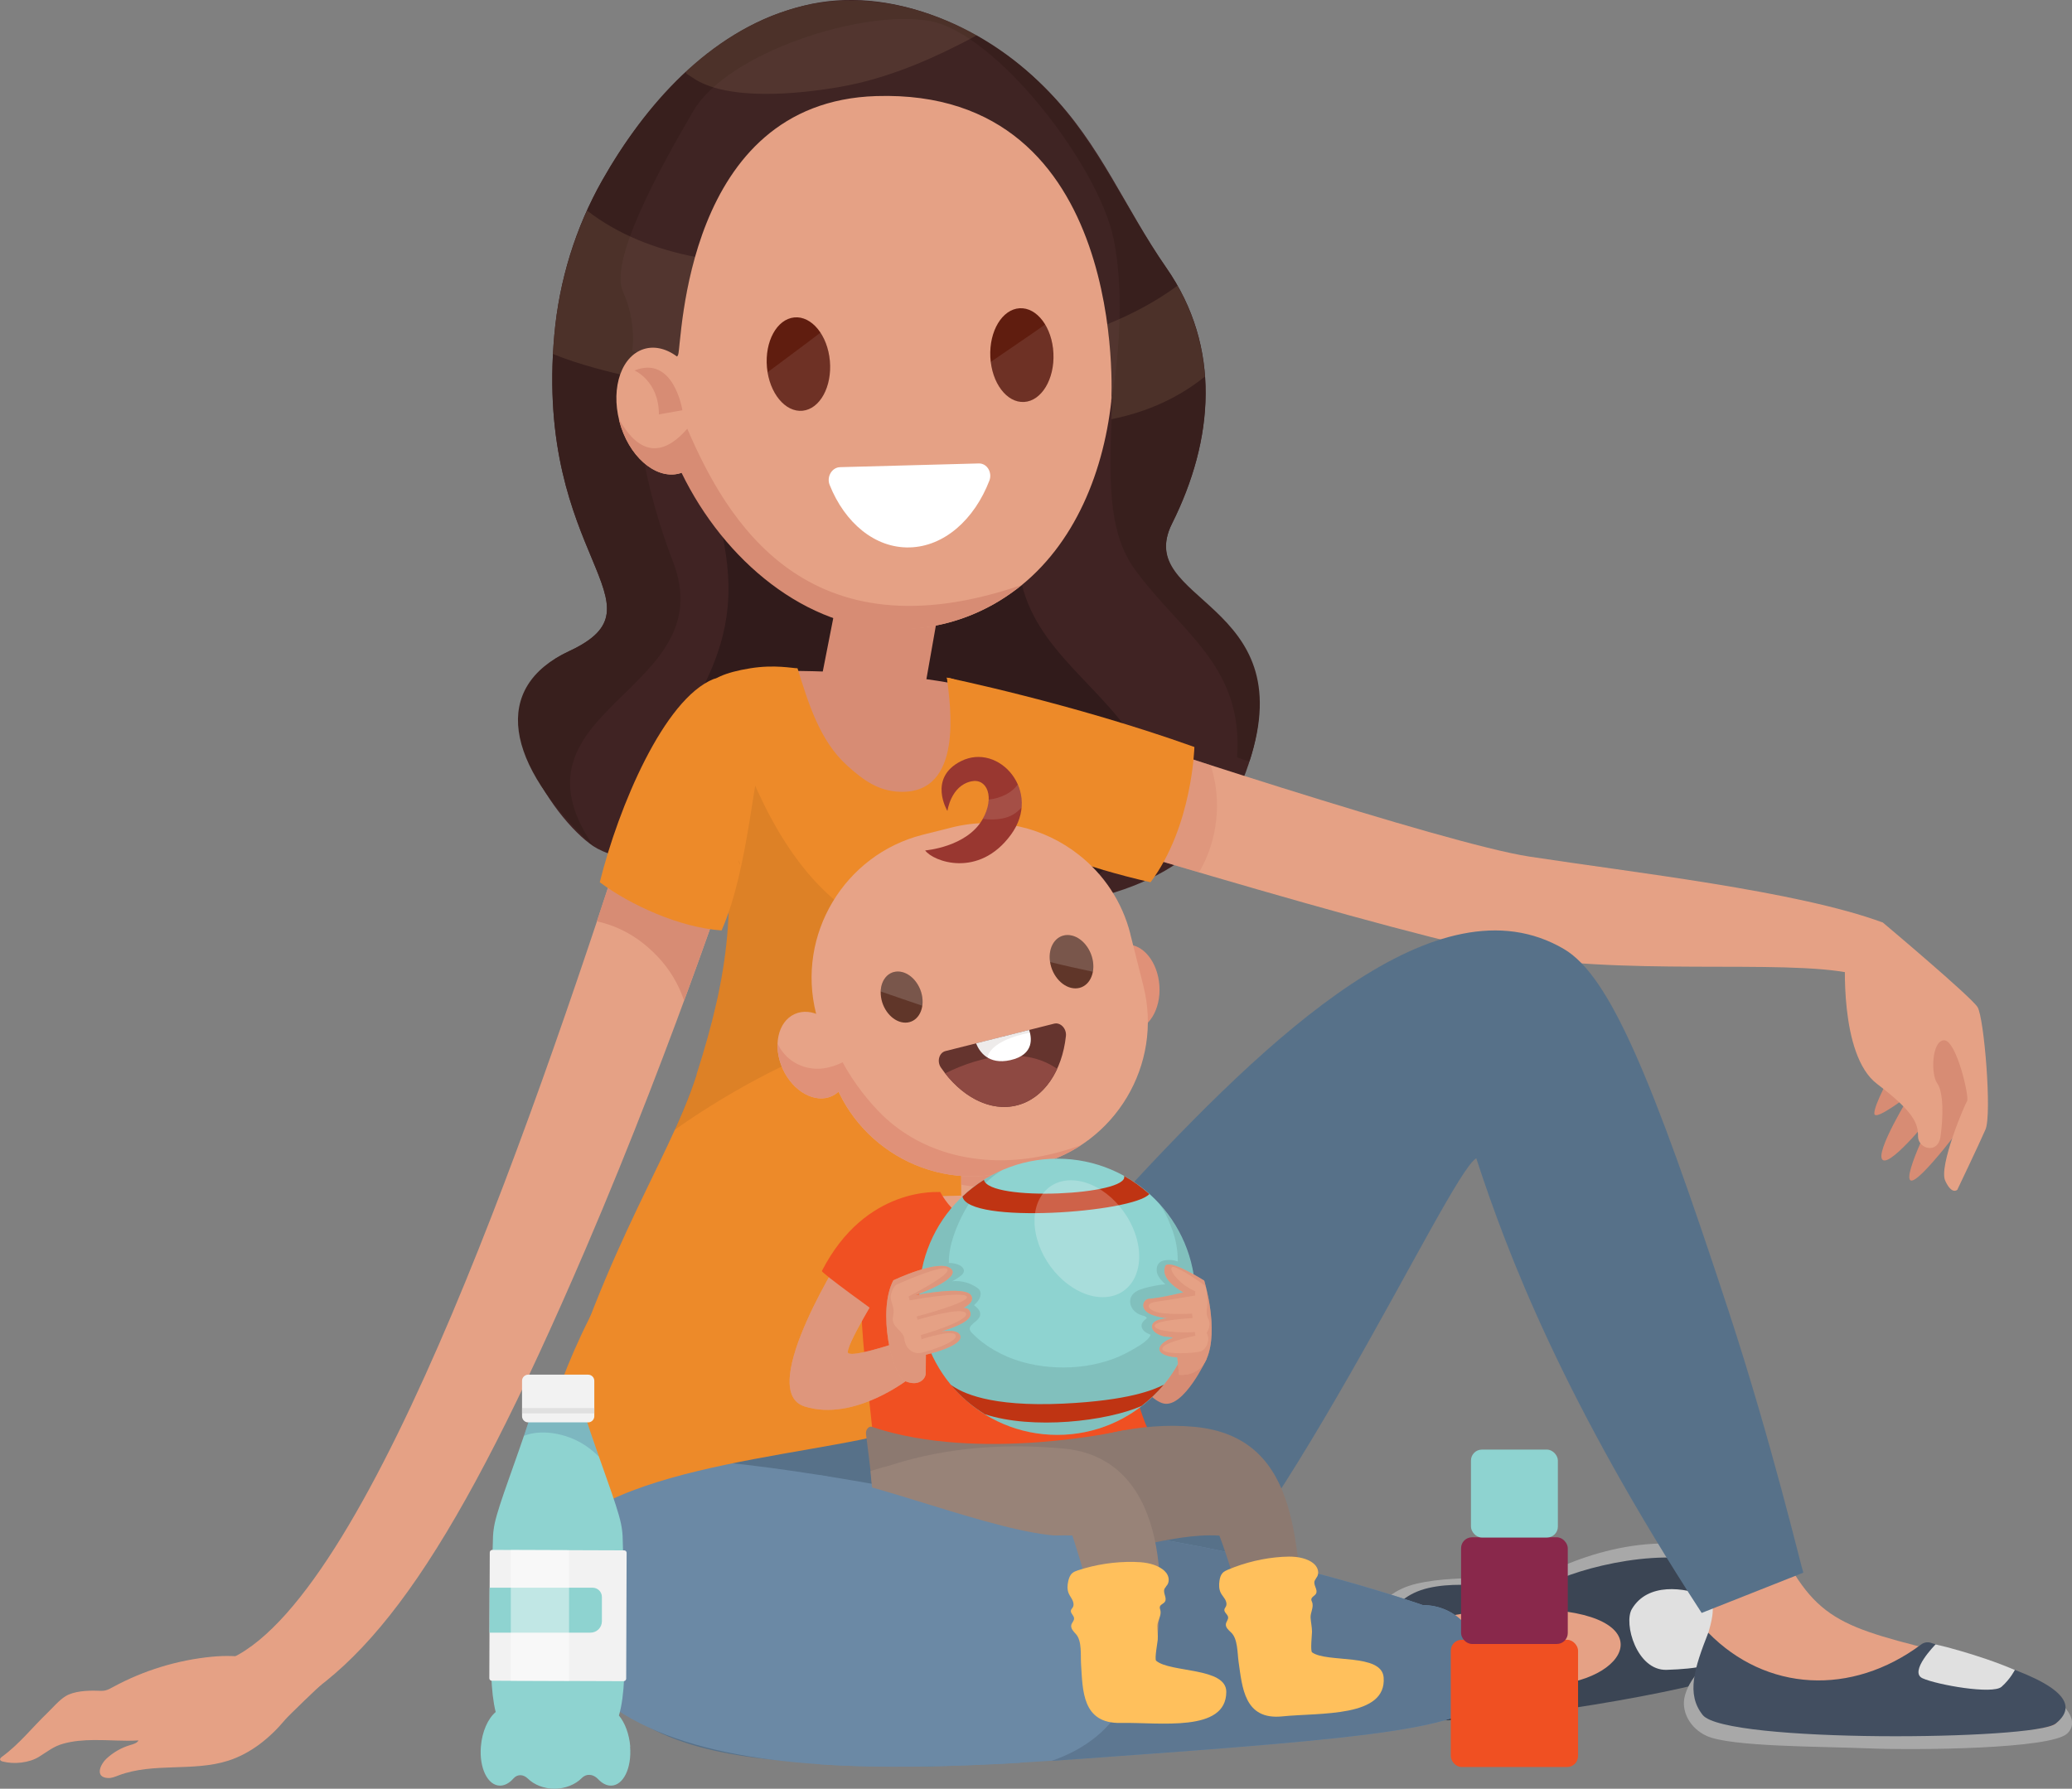 <?xml version="1.0" encoding="UTF-8"?>
<svg id="Calque_2" data-name="Calque 2" xmlns="http://www.w3.org/2000/svg" viewBox="0 0 261.76 226.02">
  <rect x="0" y="0" width="261.76" height="226.02" fill="#808080" stroke="none"/>
  <defs>
    <style>
      .cls-1 {
        fill: #e0e0e0;
      }

      .cls-2 {
        fill: #ffc05c;
      }

      .cls-3 {
        fill: #e7a387;
      }

      .cls-4 {
        fill: #fcf5de;
        opacity: .13;
      }

      .cls-5 {
        fill: #ffd599;
      }

      .cls-5, .cls-6 {
        opacity: .1;
      }

      .cls-7 {
        fill: #6b89a5;
      }

      .cls-8 {
        fill: #424e60;
      }

      .cls-9 {
        fill: #1b1464;
        opacity: .15;
      }

      .cls-10 {
        fill: #3b4554;
      }

      .cls-11 {
        fill: #4b2a1f;
      }

      .cls-11, .cls-12, .cls-13 {
        opacity: .09;
      }

      .cls-14 {
        fill: #568696;
      }

      .cls-15 {
        fill: #577189;
      }

      .cls-16 {
        opacity: .53;
      }

      .cls-16, .cls-17 {
        fill: #d78c74;
      }

      .cls-18 {
        fill: #601d0f;
      }

      .cls-12, .cls-19, .cls-20, .cls-21, .cls-22 {
        fill: #fff;
      }

      .cls-19 {
        opacity: .16;
      }

      .cls-20 {
        opacity: .23;
      }

      .cls-21 {
        opacity: .45;
      }

      .cls-23 {
        fill: #8c7970;
      }

      .cls-6 {
        fill: #3d2405;
      }

      .cls-24 {
        fill: #ed8a29;
      }

      .cls-25 {
        fill: #e5a185;
      }

      .cls-26 {
        fill: #f05022;
      }

      .cls-27 {
        fill: #603629;
      }

      .cls-28 {
        fill: #3f2423;
      }

      .cls-29 {
        fill: #89284b;
      }

      .cls-30 {
        fill: #65342e;
      }

      .cls-31 {
        fill: #402323;
      }

      .cls-32 {
        fill: #993730;
      }

      .cls-33 {
        opacity: .46;
      }

      .cls-34 {
        opacity: .24;
      }

      .cls-35 {
        opacity: .11;
      }

      .cls-36 {
        opacity: .07;
      }

      .cls-37 {
        fill: #f2f2f2;
      }

      .cls-38 {
        fill: #8e4942;
      }

      .cls-39 {
        fill: #381f1d;
      }

      .cls-40 {
        fill: #a8a8a8;
      }

      .cls-41 {
        fill: #5d7791;
      }

      .cls-42 {
        fill: #bf3413;
      }

      .cls-43 {
        fill: #8ed3d0;
      }

      .cls-44 {
        fill: #988378;
      }

      .cls-45 {
        fill: #e09178;
      }
    </style>
  </defs>
  <g id="_ÎÓÈ_1" data-name="—ÎÓÈ_1">
    <g>
      <path class="cls-31" d="M99.57,1.28c-10.3,3.18-18.48,12.67-23.48,21.5-3.39,5.99-5.45,12.69-6.06,19.53-2.53,28.29,14.66,34.04,1.86,39.98-12.8,5.95-2.06,21.23,3.08,24.64,5.14,3.41,29.18,5.66,29.18,5.66,0,0,42.33,10.47,52.4-12.93,10.07-23.4-13.76-22.94-8.48-33.51,5.28-10.56,6.28-22.26-.73-32.33-5.18-7.45-8.33-15.6-14.85-22.25C124.37,3.31,112.42-2.01,101.53.72c-.66.17-1.32.35-1.96.55Z"/>
      <path class="cls-34" d="M128.59,69.21c.1-5.71,2.46-10.79,4.68-15.94,1.98-4.61,1.69-9.08.68-13.94-.86-4.11-2.37-7.67-4.43-10.86-1.86.38-3.74.82-5.69,1.33-8.12,2.08-16.33,3.78-24.56,5.36-4.43.85-8.86,1.65-13.3,2.44-.37,6.12.72,12.47,2.21,18.37,1.75,6.93,4.43,13.5,3.74,20.79-.58,6.2-3.64,11.64-7.14,16.65-2.35,3.36-5.68,6.61-6.43,10.75-.36,1.99-.39,1.86.7,3.93-.64-1.21.38.25.85.93.23.18,9,2.41,9.23,2.58,0,0,8.99.78,15,2,11.04-.84,22.1,2.67,31.73-.72.58-.64,1.26-1.25,2.08-1.81,6.83-4.66,9.48-12.19,4.39-19.02-5.52-7.4-13.92-12.05-13.74-22.84Z"/>
      <path class="cls-17" d="M239.05,135.45s-2.34,4.18-2.26,5.27c.08,1.05,4.6-2.51,4.6-2.51,0,0-4.65,7.52-3.54,8.36,1.11.84,6.71-6.27,6.71-6.27,0,0-4.26,8.36-3.18,8.86,1.09.5,7.52-8.28,7.52-8.28l-.75-10.7-3.93-.92-5.18,6.19Z"/>
      <path class="cls-25" d="M237.86,116.57c-10.81-4-31.56-6.32-44.7-8.34-10.52-1.62-51.06-14.97-65.79-19.98l-4.52,13.3c2.21.75,55.36,17.23,69.25,19.36,15.89,2.44,36.26.05,43.37,2.51,0,0,.95-2.42,2.4-6.85Z"/>
      <g class="cls-33">
        <path class="cls-17" d="M152.94,96.68c-10.24-3.29-19.85-6.49-25.58-8.44l-4.52,13.3c1.07.36,13.98,4.38,28.63,8.69,2.39-3.99,2.93-9.18,1.47-13.55Z"/>
      </g>
      <path class="cls-25" d="M33.99,216.99l-4.68-7.49c17.94-8.62,39.03-70.88,51.34-109.08l13.37,4.31c-.08.26-8.43,26.04-20.04,53.09-16.33,38.04-26.9,52.88-39.99,59.17Z"/>
      <path class="cls-17" d="M82.96,120.74c1.61,1.67,2.77,3.61,3.46,5.7,4.68-12.71,7.55-21.56,7.59-21.71l-13.37-4.31c-1.61,4.98-3.36,10.37-5.24,16,2.77.6,5.34,2.02,7.55,4.32Z"/>
      <path class="cls-40" d="M172.71,206.6s.41-5.13,6.26-6.49c5.85-1.36,12.91.04,19.01-2.47,8.56-3.51,17.98-3.79,23.83,1.11,5.85,4.9-.85,10.39-2.75,11.89-1.9,1.5-31.78,7.39-41.43,6.16-9.66-1.22-4.91-10.2-4.91-10.2Z"/>
      <path class="cls-10" d="M174.68,206.64s.38-4.73,5.77-5.98c5.39-1.25,11.16,1,16.8-1.25,5.64-2.26,17.3-4.51,22.7,0,5.39,4.51-.25,10.91-2.01,12.29s-29.59,6.65-38.5,5.52c-8.9-1.13-4.77-10.57-4.77-10.57Z"/>
      <path class="cls-25" d="M179.45,205.55s1.84-1.77,11.04-2.17c19.06-.83,16.68,8.19,6.39,9.47-2.35.29-15.17,3.96-15.17,3.96l-2.26-11.26Z"/>
      <path class="cls-1" d="M206.16,203.31c-1.09,1.83.63,7.81,4.39,7.69,3.76-.12,6.78-.57,8.16-2.23,1.38-1.66-1.69-6.49-2.98-7.01-3.01-1.22-7.58-1.8-9.57,1.55Z"/>
      <path class="cls-40" d="M214.81,211.01s-1.38,1.25-1.94,3.2c-.56,1.94.58,4.17,2.76,5.15,3.07,1.37,14.3,1.31,20.38,1.56,6.08.25,23.07.09,25.14-1.87,2.07-1.96-1.69-4.59-1.69-4.59l-44.64-3.45Z"/>
      <path class="cls-25" d="M215.73,201.76s.88.14.59,2.41c-.38,2.87-3.18,8.44-.5,11.79,2.85,3.56,41.77,3.85,43.89,1.84,3.18-3.01-.32-5.45-9.86-7.89-16.39-4.19-19.9-4.19-25-14.35-3.73-7.43-9.11,6.2-9.11,6.2Z"/>
      <path class="cls-8" d="M250.04,209.5c-2.27-.68-4.92-1.53-6.12-1.92-.41-.13-.86-.05-1.21.21-8.81,6.57-19.6,5.97-26.9-1.48-1.77,4.51-2.81,7.76-.7,10.4,2.85,3.56,41.95,3.2,44.58,1.09,3.41-2.74-.22-5.49-9.66-8.3Z"/>
      <path class="cls-24" d="M150.89,94.4s-.25,10.03-5.54,17.08c-17.07-3.87-24.95-10.26-22.51-11.06,2.78-.91-3.24-14.8-3.24-14.8,0,0,15.91,3.26,31.29,8.77Z"/>
      <path class="cls-17" d="M100.6,97.08c1.02,2.46,1.91,5.01,3.45,7.2,2.64,3.75,6.99,5.23,11.32,5.75.59.07,1.52-.48,1.65-.47.64-.74,1.22-1.63,1.71-2.4,1.98-3.12,3.47-6.65,5.22-9.9.42-.78.8-1.57,1.16-2.36-.4-1.07-.81-2.13-1.25-3.19-.74-1.79-2.57-3.42-3.12-5.28-6.01-1.17-13.22-1.57-20.92-1.67-.65,1.34-1.57,2.38-2.29,3.76.28,3.02,1.92,5.78,3.08,8.57Z"/>
      <path class="cls-24" d="M87.99,135.79c4.01-12.54,5.44-22.15,2.65-36.37.2-.33,1.43-1.18,1.63-1.51,2.58-4.27-10.66-11.37,2.54-13.47,3.06-.49,5.29,0,5.94,0,1.37,4.38,2.79,9.16,6.29,12.31,2.02,1.82,3.9,3.21,6.65,3.3,8.09.27,6.37-10.96,5.93-14.42,6.53.82,6,13.92,9.56,16.83,8.82,7.21,8.58,14.17,7.06,17.76-1.33,3.15-4.25,4.7-5.92,7.54-1.39,2.37-.77,5-.4,7.55,2.59,18.09,7.3,35.74,11.4,53.54.22.97.76,2.28.65,3.29-1.67,16.39-78.87,14.53-73.95-5.01,7.04-27.94,16.22-39.57,19.99-51.34Z"/>
      <path class="cls-35" d="M93.51,197.04c3.08.45,6.96.18,10.45-.26,3.18-2.22,6.55-5.02,9.46-7.62-3.39,1.74-6.87,3.3-10.41,4.74-2.89,1.17-6.19,2.52-9.5,3.14Z"/>
      <path class="cls-36" d="M136.62,112.93c-7.24,4.45-15.29,7.77-23.83,4.97-9.3-3.05-14.86-12.18-18.48-21.2-1.15,1.33-2.3,2.67-3.44,4.01,2.46,13.51,1.01,22.93-2.88,35.08-.73,2.29-1.68,4.59-2.77,6.99.43-.31.86-.61,1.29-.9,10.52-7.18,29.33-16.8,43.08-12.18.12-.66.34-1.32.71-1.95,1.67-2.84,4.59-4.4,5.92-7.54.74-1.75,1.17-4.3.4-7.28Z"/>
      <path class="cls-24" d="M90.16,85.8c2.34-.94,6.84,5.83,6.84,5.83-1.93,6.06-2.33,17.92-5.84,25.94-5.27-.36-11.53-3.21-15.39-6.09,2.38-9.55,8.11-23.15,14.38-25.68Z"/>
      <path class="cls-17" d="M103.32,88.02l2.8-14.25c.65-3.68,4.02-6.18,7.5-5.56s5.79,4.15,5.14,7.83l-1.91,10.83-13.53,1.14Z"/>
      <path class="cls-15" d="M67.79,188.78s-1.12,8.64,8,23.8c9.12,15.16,46.83,9.14,59.45,8.14,12.62-1,21.14-25.08,21.14-25.08l-18.5-21.33s-27.95-6.18-70.08,14.47Z"/>
      <path class="cls-15" d="M214.97,203.8c-17.47-26.89-24.49-45.27-28.47-57.44-3.55,2-25.37,50.43-42.42,63.7l-30.18-26.96c.52-.69,13.62-16.74,28.06-32.35,18.41-19.9,39.68-40.19,55.62-30.83,5.77,3.39,11.12,16.2,20.82,45.8,5.49,16.75,9.17,32.39,9.42,33l-12.85,5.09Z"/>
      <path class="cls-7" d="M179.78,202.83s7.71-.57,7.69,10.7c0,4.8-13.17,6.02-50.72,8.69-37.56,2.68-73.12,2.5-69.01-32.77,1.52-13.04,59.85,1.99,77.35,4.81,19.3,3.11,34.69,8.57,34.69,8.57Z"/>
      <path class="cls-14" d="M115.03,223.23c1.03,0,2.06-.02,3.1-.05-.83-.15-1.65-.33-2.47-.53-.21.2-.42.39-.63.58Z"/>
      <path class="cls-41" d="M179.78,202.83s-15.39-5.46-34.69-8.57c-2.81-.45-6.67-1.22-11.17-2.13,2.86,1.36,5.34,3.47,7.25,6.67,3.92,6.58,3.58,15.44-2.61,20.58-1.67,1.38-3.61,2.4-5.71,3.12,1.3-.08,2.6-.17,3.91-.27,37.56-2.68,50.71-3.9,50.72-8.69.02-11.28-7.69-10.7-7.69-10.7Z"/>
      <path class="cls-24" d="M134.36,159.14s-9.92,19.61-25.63,22.78c-15.72,3.18-43.76,5.42-40.24,21.3,0,0-5.64-13.64,6.04-36.8,11.46-22.71,59.83-7.28,59.83-7.28Z"/>
      <path class="cls-1" d="M244.53,207.78s-3.45,3.48-1.64,4.29c1.82.82,8.84,2.07,9.97,1.07,1.13-1,1.68-2.13,1.68-2.13-4.88-2.07-10.02-3.23-10.02-3.23Z"/>
      <path class="cls-25" d="M36.66,210.64c-3.27-1.04-6.43-1.63-9.86-1.3-4.37.42-8.66,1.73-12.52,3.83-.32.18-.65.36-1.01.44-.33.07-.68.04-1.02.03-1.2-.04-2.91.04-3.97.69-.81.5-1.61,1.45-2.3,2.12-1.95,1.87-3.52,3.92-5.74,5.54-.12.09-.25.21-.23.35.03.14.18.2.32.24,1.44.38,3.36.18,4.61-.6,1.04-.64,1.82-1.31,3.02-1.64,1.27-.36,2.59-.46,3.9-.47,1.88-.02,3.76.16,5.64.05-.21.35-.65.47-1.04.58-1.12.33-2.16.93-3.02,1.73-.71.65-1.54,2.33.18,2.44.48.03.93-.17,1.38-.34,4.37-1.65,9.38-.43,13.83-1.85,2.88-.92,5.29-2.9,7.2-5.19.42-.5,4.57-4.49,4.62-4.46-.01,0-3.97-2.21-3.97-2.21Z"/>
      <path class="cls-25" d="M233.12,120.74s-.84,12.54,4.01,16.22c4.85,3.68,5.18,5.11,5.18,6.65s2.51,2.3,2.84,0c.33-2.3.42-5.56-.42-6.73-.84-1.17-.67-5.43.88-5.43s3.22,7.19,2.89,7.69-3.59,8.21-2.76,10.05c.84,1.84,1.53,1.15,1.53,1.15,0,0,2.73-5.71,3.56-7.62s-.17-14.12-1-15.46c-.84-1.34-11.98-10.7-11.98-10.7l-4.74,4.17Z"/>
      <path class="cls-6" d="M93.51,109.33c-.04-.26-.12-.47-.25-.65.08.22.15.43.25.65Z"/>
      <rect class="cls-26" x="183.28" y="207.2" width="16.08" height="16.08" rx="1.38" ry="1.38" transform="translate(382.64 430.48) rotate(180)"/>
      <rect class="cls-29" x="184.58" y="194.25" width="13.48" height="13.48" rx="1.38" ry="1.38" transform="translate(382.64 401.98) rotate(180)"/>
      <rect class="cls-43" x="185.83" y="183.17" width="10.98" height="11.11" rx="1.38" ry="1.38" transform="translate(382.64 377.45) rotate(180)"/>
      <path class="cls-39" d="M156.27,95.69c.17.06.35.12.52.19.13.05.27.1.4.15.22.05.44.1.66.16,6.69-20.31-14.75-20.09-9.79-30.03,5.28-10.56,6.28-22.26-.73-32.33-5.18-7.45-8.85-16.14-15.36-22.78-7.96-8.12-20.24-13.23-31.56-10.03-10.87,3.07-18.94,12.24-24.32,21.75-3.39,5.99-5.45,12.69-6.06,19.53-2.53,28.29,14.66,34.04,1.86,39.98-9.79,4.55-8.19,14.22,3.08,24.64-11.89-17.44,16.37-19.43,10.07-35.89-9.49-24.79-6.73-53.34,24.03-62,12.54-3.25,19.15,4.2,25.32,12.83,12.29,16.18,1.32,38.96,8.74,49.75,5.78,8.2,14,12.28,13.15,24.08Z"/>
      <path class="cls-25" d="M114.03,79.43c3.8,0,7.67-.95,11.48-3.07,16.37-9.14,18.77-35.1,10.72-51.75-.04-.09-.08-.17-.13-.26-.93-1.88-2-3.69-3.21-5.38-4.24-5.91-9.76-10.53-16.44-12.64-3.02-.95-6.15-1.33-9.25-1.18-18.5.86-27.39,22.63-25.41,40.39,1.91,17.23,16.37,33.89,32.24,33.89Z"/>
      <path class="cls-22" d="M106.13,59.03l17.52-.47c1.03-.03,1.74,1.12,1.34,2.17-1.89,4.9-5.69,8.33-10.07,8.44-4.38.12-8.2-3.11-10.11-7.9-.41-1.03.29-2.22,1.33-2.24Z"/>
      <path class="cls-18" d="M100.34,40.11c2.19-.22,4.21,2.24,4.5,5.49s-1.25,6.08-3.45,6.3c-2.19.22-4.21-2.24-4.5-5.49-.29-3.26,1.25-6.08,3.45-6.3Z"/>
      <path class="cls-12" d="M97.33,46.77c2.1-1.59,4.24-3.13,6.32-4.74.63.95,1.07,2.19,1.19,3.57.29,3.26-1.25,6.08-3.45,6.3-2.05.21-3.95-1.93-4.42-4.87.12-.09.24-.18.36-.27Z"/>
      <path class="cls-18" d="M128.81,38.95c2.2-.13,4.11,2.41,4.27,5.68s-1.5,6.03-3.7,6.16c-2.2.13-4.11-2.41-4.27-5.68-.16-3.27,1.5-6.03,3.7-6.16Z"/>
      <path class="cls-12" d="M125.53,45.48c2.16-1.5,4.36-2.95,6.5-4.47.59.98.97,2.23,1.04,3.62.16,3.27-1.5,6.03-3.7,6.16-2.06.12-3.86-2.09-4.22-5.05.12-.09.25-.17.37-.26Z"/>
      <path class="cls-28" d="M79.87,44.37s5.32,2.02,5.81.42.75-31.89,25.01-32.65c32.09-1.01,29.7,38.56,29.7,38.56,0,0,2.17-11.13.31-20.44-1.87-9.31-14.85-26.15-23.31-27.62-8.46-1.48-25.47,3.98-29.81,11.4-4.34,7.42-10.64,18.9-8.88,22.81,1.77,3.91,1.17,7.51,1.17,7.51Z"/>
      <path class="cls-5" d="M79.66,47.63c.19.04.37.08.56.12-.02-1.09,0-2.17.04-3.24,1.21.42,5.01,1.63,5.43.29.2-.65.36-6.09,2.14-12.34-5-.97-9.73-2.8-13.66-5.85-2.24,4.96-3.65,10.28-4.14,15.7-.07.83-.13,1.63-.17,2.42,3.34,1.37,7.12,2.27,9.81,2.9Z"/>
      <path class="cls-5" d="M87.58,9.87c4.26,2.87,13.04,2.07,18.53,1.11,5.28-.92,10.27-2.92,15.03-5.33.83-.42,1.52-.78,2.23-1.18-6.97-3.92-15.19-5.64-22.96-3.45-5.24,1.48-9.83,4.39-13.78,8.06.16.36-.07.1.95.79Z"/>
      <path class="cls-5" d="M140.39,50.7s.06-.29.14-.8c-.04,1.04-.08,2.06-.12,3.07,4.29-.86,8.31-2.57,11.8-5.38-.28-3.93-1.37-7.8-3.46-11.49-2.67,1.97-5.68,3.58-8.87,4.87.75,5.58.51,9.73.51,9.73Z"/>
      <path class="cls-25" d="M78.48,53.99c1.43,4.28,4.9,6.83,7.76,5.7,2.86-1.13,4.02-5.51,2.59-9.79-1.43-4.28-4.9-6.83-7.76-5.7-2.86,1.13-4.02,5.51-2.59,9.79Z"/>
      <path class="cls-17" d="M86.83,54.18c4.94,11.48,15.03,29.11,42.27,19.73-1.16.91-2.63,1.93-3.96,2.65-3.92,2.11-8.04,2.98-11.86,2.97-11.42-.01-21.79-8.7-27.18-19.79-2.83,1-6.22-1.53-7.63-5.74-.11-.33-.2-.67-.28-1,.49.57,3.49,7.09,8.63,1.18Z"/>
      <path class="cls-17" d="M86.21,51.84s-1.08-7.01-6.05-5.03c0,0,3.08,1.32,3.08,5.55l2.97-.52Z"/>
      <g>
        <path class="cls-17" d="M152.44,171.71s-2.86,6.19-5.42,5.64c-2.56-.55-6.2-7.22-6.2-7.22l11.62,1.57Z"/>
        <path class="cls-25" d="M127.41,141.05h-.71c-1.74,0-5.27,1.07-5.27,2.81v7.66c0,1.74,3.56,3.47,5.3,3.46h.71c1.74,0,3.88-1.44,3.87-3.17l-.74-7.6c0-1.74-1.43-3.15-3.17-3.15Z"/>
        <path class="cls-45" d="M127.41,141.05h-.71c-1.74,0-5.27,1.07-5.27,2.81v5.83c1.6.31,3.23.42,4.98.29,1.77-.13,3.2-.48,4.63-.96l-.47-4.82c0-1.74-1.43-3.15-3.17-3.15Z"/>
        <path class="cls-25" d="M130.55,157.92c1.66-.73,3.37-1.6,4.45-2.69-1.29-2.84-1.34-3.93-1.34-3.93l-9.82-.51s-1.82.28-1.82.27c-1.37.06-3.31.02-5.3.25.59,1.82,1.61,3.55,2.52,5.25,3.77.38,7.55.85,11.31,1.35Z"/>
        <path class="cls-26" d="M133.66,151.29l-.64-.03c-.34.58-.76,1.14-1.27,1.65-2.52,2.47-6.6,2.96-9.65,1.19-1.46-.84-2.55-2.06-3.31-3.47-2.73.24-6.34.88-7.88,3.57-3.57,6.24-1.88,14.78-.32,29.97.07.65.95,1.56.76,2.17,5.99.59,24.74,3.07,35.22-3.18,0,0-2.76-2.68-4.04-12.21-2.55-19.02-8.86-19.66-8.86-19.66Z"/>
        <path class="cls-23" d="M110.17,180.3c-.45-.15-.83.41-.77.88.47,3.47.89,7.86,1.04,7.86,1.83.08,31.77.74,43.45-6.22l-11.92-2.08s-18.19,4.14-31.81-.44Z"/>
        <path class="cls-45" d="M142.27,119.37c-2.12.14-3.68,2.68-3.48,5.68s2.08,5.32,4.2,5.18c2.12-.14,3.68-2.68,3.48-5.68-.2-3-2.08-5.32-4.2-5.18Z"/>
        <path class="cls-3" d="M142.81,118.04c-1.04-4.12-3.39-7.57-6.51-10.02-4.38-3.46-10.27-4.92-16.07-3.46l-3.66.92c-9.91,2.5-15.98,12.66-13.48,22.57l1.65,6.55c2.5,9.91,12.66,15.98,22.57,13.48l3.66-.92c9.91-2.5,15.98-12.66,13.48-22.57l-1.65-6.55Z"/>
        <path class="cls-30" d="M133.16,129.35l-13.71,3.46c-.81.2-1.12,1.31-.58,2.09,2.5,3.63,6.18,5.64,9.6,4.77s5.72-4.37,6.19-8.76c.1-.94-.69-1.77-1.5-1.56Z"/>
        <path class="cls-38" d="M119.4,135.63c2.47,3.17,5.88,4.85,9.07,4.04,2.25-.57,4-2.27,5.08-4.61-3.98-2.79-9.52-1.73-14.15.57Z"/>
        <path class="cls-22" d="M123.31,131.83c.41,1.04,1.53,2.75,4.32,2.13,3.14-.7,2.68-2.95,2.38-3.82l-6.7,1.69Z"/>
        <path class="cls-11" d="M123.31,131.83c.22.56.66,1.31,1.44,1.79.02-.1.2-2.11,5.37-3.14-.03-.13-.07-.24-.1-.34l-6.7,1.69Z"/>
        <path class="cls-3" d="M100.38,128.14c-2.13.97-2.79,4.08-1.49,6.94,1.31,2.86,4.09,4.39,6.21,3.42,2.13-.97,2.79-4.08,1.49-6.94-1.31-2.86-4.09-4.39-6.21-3.42Z"/>
        <path class="cls-45" d="M111.5,140.93c-1.58-1.53-3.61-4.01-5.05-6.7-.77.38-1.58.65-2.37.76-1.98.27-3.94-.46-5.18-2.04-.27-.34-.49-.71-.67-1.1-.04,1.02.17,2.14.66,3.23,1.31,2.86,4.09,4.39,6.21,3.42.31-.14.59-.34.84-.57,3.7,7.89,12.63,12.36,21.38,10.15l3.66-.92c2.05-.52,3.94-1.37,5.62-2.47-1.75.64-3.6,1.15-5.55,1.5-6.97,1.26-14.36-.25-19.55-5.26Z"/>
        <path class="cls-23" d="M133.41,183.32c3.76-1.66,10.44-3.68,17.46-3.03,14.13,1.31,12.58,16.46,14.18,26.06l-7.17,1.12c-1.54-7.54-3.83-13.43-3.83-13.43-3.23-.2-6.38.51-9.6,1.13-2.92-4.32-7.67-7.82-11.04-11.86Z"/>
        <path class="cls-44" d="M134.34,183.04c-13.89-1.29-21.94,2.32-22.83,2.37l-1.53.47c.44,7.86,3.69,9.82,8.22,10.06,6.06.33,11.53-2.26,17.28-1.9,0,0,2.72,8.25,4.26,15.79l6.09-.53c1.23-6.14,2.63-24.96-11.5-26.27Z"/>
        <path class="cls-25" d="M114.99,174.1s-6.98,5.62-13.34,3.62c-6.36-2,5.3-20.09,5.3-20.09l4.55,4.84s-4.96,8.02-4.34,8.51c.62.49,5.35-1.06,5.35-1.06l2.48,4.19Z"/>
        <path class="cls-16" d="M114.99,174.1s-6.98,5.62-13.34,3.62c-6.36-2,5.3-20.09,5.3-20.09l4.55,4.84s-4.96,8.02-4.34,8.51c.62.49,5.35-1.06,5.35-1.06l2.48,4.19Z"/>
        <path class="cls-26" d="M103.83,160.6c-.11.22,7.13,5.43,7.13,5.43l7.83-15.39s-9.4-.89-14.96,9.96Z"/>
        <g>
          <circle class="cls-43" cx="133.57" cy="163.86" r="17.45"/>
          <path class="cls-13" d="M146.15,151.79c.88.92,1.49,2.36,1.92,3.54.49,1.33.73,2.65.72,4.07-.5-.19-1.04-.24-1.57-.16-.23.03-.47.1-.66.24-.45.32-.53.99-.34,1.5.19.52.6.92,1,1.3-.92.08-1.82.26-2.71.51-.62.18-1.28.45-1.58,1.02-.25.48-.18,1.09.12,1.54.3.45.79.75,1.31.89.21.05.47.13.51.34-.29.22-.6.48-.65.84-.04.3.12.6.35.8.23.2.51.32.79.44-.3.83-1.8,1.59-2.52,2.01-1,.58-2.07,1.03-3.18,1.36-2.27.68-4.67.89-7.03.69-2.45-.2-4.89-.87-7.02-2.11-1.04-.6-2.01-1.34-2.84-2.2-1-1.03,1.18-1.34,1.06-2.45-.05-.44-.43-.77-.78-1.04.27-.26.55-.53.71-.87.16-.34.18-.77-.04-1.08-.09-.12-.21-.21-.33-.29-.91-.62-2.04-.9-3.13-.78.39-.18.75-.41,1.09-.67.19-.15.38-.33.42-.57.06-.41-.36-.74-.75-.88-.37-.13-.76-.2-1.15-.19-.05-2.2.98-4.74,2.02-6.62,1.11-2.02,2.65-3.84,4.63-5.06-6.13,2.71-10.41,8.82-10.41,15.95,0,9.64,7.81,17.45,17.45,17.45s17.45-7.81,17.45-17.45c0-4.69-1.86-8.94-4.87-12.07Z"/>
          <path class="cls-25" d="M122.69,163.7c-.74-1.31-7.03-.04-7.03-.04,0,0,5.96-2.11,4.45-3.37-1.52-1.26-7.25,1.49-7.25,1.49-2.04,3.82-.2,12.01,1.49,12.74s2.6-.27,2.6-.99c0-.72.02-2.35.02-2.35,0,0,4.96-1.12,4.31-2.48-.28-.58-1.29-.61-2.36-.46,1.92-.58,4.01-1.45,3.66-2.41-.15-.4-.31-.53-.86-.57.95-.48,1.27-1.05.98-1.56Z"/>
          <path class="cls-16" d="M122.69,163.7c-.74-1.31-7.03-.04-7.03-.04,0,0,5.96-2.11,4.45-3.37-1.52-1.26-7.25,1.49-7.25,1.49-2.04,3.82-.2,12.01,1.49,12.74,1.69.73,2.6-.27,2.6-.99,0-.72.02-2.35.02-2.35,0,0,4.96-1.12,4.31-2.48-.28-.58-1.29-.61-2.36-.46,1.92-.58,4.01-1.45,3.66-2.41-.15-.4-.31-.53-.86-.57.95-.48,1.27-1.05.98-1.56ZM115.8,166.34l.12.42s5.81-1.77,6.13-.78c.32.99-5.73,2.73-5.73,2.73l.11.51s4.09-1.35,4.31-.48-3.33,1.96-4.35,2.2-2.03-.56-2.14-1.73c-.11-1.16-1.74-1.45-1.43-2.87.31-1.42-.53-1.85-.23-2.88.29-1.03.71-1.15.71-1.15,0,0,5.75-2.61,6.37-1.95.62.66-4.89,3.46-4.89,3.46l.14.49s6.75-1.22,7.22-.48c.48.74-6.33,2.52-6.33,2.52Z"/>
          <path class="cls-25" d="M147.21,160.01c-.72,1.73,2.3,3.29,2.3,3.29,0,0-2.71.7-4.4.82-.67.05-1.32,1.43.57,2.07.68.23,1.29.34,1.81.38-.77.07-1.59.25-1.85.68-.29.48.04.94.45,1.21.29.19.63.32.97.41.22.05,1,.03,1.1.21-.02-.03-.56.19-.64.23-.26.14-.51.31-.72.52-.89.9.11,1.57,1.93,1.69l.22,2.2s2.45.35,3.48-2.01c1.61-3.7-.3-9.89-.3-9.89,0,0-4.5-2.87-4.94-1.81Z"/>
          <path class="cls-16" d="M147.21,160.01c-.72,1.73,2.3,3.29,2.3,3.29,0,0-2.71.7-4.4.82-.67.05-1.32,1.43.57,2.07.68.23,1.29.34,1.81.38-.77.07-1.59.25-1.85.68-.29.48.04.94.45,1.21.29.19.63.32.97.41.22.05,1,.03,1.1.21-.02-.03-.56.19-.64.23-.26.14-.51.31-.72.52-.89.9.11,1.57,1.93,1.69l.22,2.2s2.45.35,3.48-2.01c1.61-3.7-.3-9.89-.3-9.89,0,0-4.5-2.87-4.94-1.81ZM152.63,166.62c.48.87-.19,1.8-.19,1.8.52.93-.06,1.99-.62,2.29-.56.3-4.95.55-4.98-.27-.03-.82,4.17-1.66,4.17-1.66l-.06-.47c-1.58.16-5.1-.05-5.09-.78,0-.73,4.8-.98,4.8-.98l-.06-.56s-3.59.2-4.73-.28c-1.14-.49-.92-1.08.16-1.22,1.08-.14,4.95-.79,4.95-.79l.02-.53c-1.99-.86-3.34-2.65-2.96-3.04s3.74,1.99,3.74,1.99c.99.62.55,1.12.73,2s-.35,1.63.13,2.5Z"/>
        </g>
        <path class="cls-2" d="M147.33,200.47c-.09.09-.17.19-.22.3-.22.52.37,1.17.05,1.63-.18.27-.62.36-.65.69-.01.12.04.23.07.34.2.71-.35,1.31-.36,2,0,.59.08,1.15.04,1.77-.02.3-.43,2.45-.2,2.65,1.78,1.53,8.88.8,8.86,3.94-.02,5.16-8.43,3.82-13.34,3.92-4.9.1-4.79-4.14-5.01-7.44-.07-1.07.14-2.94-.65-3.79-.3-.33-.68-.71-.58-1.15.07-.3.37-.53.35-.84-.02-.37-.48-.65-.4-1,.04-.15.16-.26.24-.39.16-.28.09-.63-.05-.92-.14-.29-.34-.54-.47-.84-.21-.49-.17-1.06-.05-1.58.08-.35.21-.71.48-.96.21-.19.48-.29.75-.38,2.26-.74,4.65-1.1,7.03-1.06,1.15.02,2.34.15,3.34.73.39.23.75.53.94.93.2.4.2.92-.06,1.28-.04.06-.1.12-.15.17Z"/>
        <path class="cls-2" d="M166.26,199.46c-.08.1-.15.2-.19.32-.17.52.46,1.12.18,1.6-.16.28-.58.41-.59.73,0,.12.06.22.1.33.25.68-.24,1.32-.19,1.99.04.58.17,1.13.18,1.74,0,.29-.23,2.45.01,2.62,1.87,1.36,8.8.07,9.04,3.17.39,5.08-7.99,4.43-12.81,4.92-4.82.49-5.05-3.69-5.52-6.92-.15-1.05-.09-2.9-.94-3.68-.32-.3-.73-.65-.66-1.08.05-.3.32-.56.28-.86-.05-.36-.53-.6-.47-.96.02-.15.14-.27.2-.4.13-.29.04-.63-.12-.9-.16-.27-.38-.51-.53-.79-.24-.47-.25-1.03-.17-1.55.05-.35.15-.72.39-.98.19-.2.45-.32.71-.43,2.17-.91,4.49-1.46,6.83-1.61,1.13-.07,2.32-.04,3.34.45.4.19.78.46,1,.84.23.38.28.89.04,1.26-.04.06-.08.12-.13.18Z"/>
        <path class="cls-42" d="M142.01,148.59c.72,2.43-17.03,3.29-17.71.5-.97.61-1.88,1.31-2.71,2.1.69,3.55,21.54,2.03,23.61-.31-.97-.87-2.04-1.65-3.19-2.29Z"/>
        <path class="cls-42" d="M134.34,177.36c-9.34.44-12.89-1.39-14.24-2.4,1.22,1.48,2.68,2.73,4.32,3.74,6.03,1.98,15.37.9,19.79-1.04,1.03-.8,1.98-1.69,2.81-2.69-1.24.65-4.45,2-12.68,2.39Z"/>
        <path class="cls-27" d="M116.51,125.99c.26,1.79-.69,3.23-2.13,3.23s-2.82-1.45-3.08-3.23c-.26-1.79.69-3.23,2.13-3.23s2.82,1.45,3.08,3.23Z"/>
        <path class="cls-19" d="M116.51,127.07c.05-.34.06-.7,0-1.08-.26-1.79-1.64-3.23-3.08-3.23-1.24,0-2.11,1.08-2.17,2.52,1.74.61,3.49,1.2,5.24,1.8Z"/>
        <path class="cls-27" d="M138.08,121.52c.27,1.86-.72,3.37-2.22,3.37s-2.94-1.51-3.21-3.37c-.27-1.86.72-3.37,2.22-3.37s2.94,1.51,3.21,3.37Z"/>
        <path class="cls-19" d="M132.66,121.56c1.79.45,3.6.84,5.4,1.23.07-.39.08-.82.02-1.27-.27-1.86-1.71-3.37-3.21-3.37s-2.5,1.51-2.22,3.37c0,.02,0,.03,0,.04Z"/>
        <path class="cls-32" d="M116.88,107.46c.98,1.39,6.75,3.57,10.82-1.97,4.01-5.45-1.49-11.73-6.3-9.31-4.22,2.13-1.71,6.3-1.71,6.3,0,0,.42-3.2,3.02-3.75,2.01-.43,3,2.05,1.41,4.81-2.01,3.51-7.24,3.92-7.24,3.92Z"/>
        <path class="cls-4" d="M126.53,103.44c1.22-.22,1.91-.73,2.54-1.42.08-1.03-.1-2.02-.49-2.9-.38.52-.89.95-1.46,1.25-.69.36-1.45.59-2.21.66-.02.72-.26,1.56-.74,2.43.79.12,1.61.12,2.36-.02Z"/>
        <path class="cls-20" d="M143.61,156.54c1.1,4.08-.83,7.38-4.31,7.37-3.48,0-7.2-3.32-8.3-7.4-1.1-4.08.83-7.38,4.31-7.37,3.48,0,7.2,3.32,8.3,7.4Z"/>
      </g>
      <path class="cls-7" d="M103.58,186.4c8.63,1.36,24.71,8.2,31.9,7.66l-6.63,28.69c-8.86.51-17.45.71-25.27.19v-36.53Z"/>
      <g>
        <path class="cls-43" d="M79.62,220.69c-.13-1.6-.68-3.02-1.43-3.92.77-2.61.75-6.49.73-10.32-.04-5.99-.25-11.83-.25-11.83,0-.72-.08-1.44-.23-2.14-.54-2.53-2.65-7.75-4.55-13.64l-3.42-.09-3.42.09c-1.9,5.89-4.01,11.12-4.55,13.64-.15.7-.23,1.42-.23,2.14,0,0-.21,5.84-.25,11.83-.03,3.62-.05,7.28.6,9.88-.97.82-1.72,2.46-1.87,4.37-.22,2.72.87,4.93,2.42,4.93.6,0,1.19-.33,1.69-.9.52-.59,1.26-.53,1.81,0,.81.79,2.03,1.29,3.38,1.29s2.62-.52,3.43-1.33c.62-.63,1.47-.53,2.08.12.49.52,1.04.82,1.62.82,1.56,0,2.64-2.21,2.42-4.93Z"/>
        <path class="cls-9" d="M73.01,182.1c.98.51,1.87,1.18,2.65,1.96-.58-1.64-1.18-3.4-1.77-5.22l-3.42-.09-3.42.09c-.28.88-.57,1.74-.86,2.59,2.13-.84,4.89-.33,6.81.67Z"/>
        <rect class="cls-37" x="62.23" y="195.49" width="16.53" height="17.29" rx=".31" ry=".31" transform="translate(-133.89 273.92) rotate(-89.8)"/>
        <path class="cls-43" d="M74.86,200.62h-13.01l-.02,5.68h12.76c.8,0,1.45-.64,1.45-1.44v-3.07c0-.65-.53-1.17-1.18-1.17Z"/>
        <path class="cls-37" d="M74.3,179.73h-7.57c-.43,0-.78-.35-.78-.78v-4.47c0-.43.35-.78.78-.78h7.57c.43,0,.78.35.78.78v4.47c0,.43-.35.78-.78.78Z"/>
        <rect class="cls-1" x="65.96" y="177.92" width="9.12" height=".67"/>
        <polygon class="cls-21" points="71.89 195.88 64.53 195.85 64.53 212.38 71.89 212.4 71.89 195.88"/>
      </g>
    </g>
  </g>
</svg>